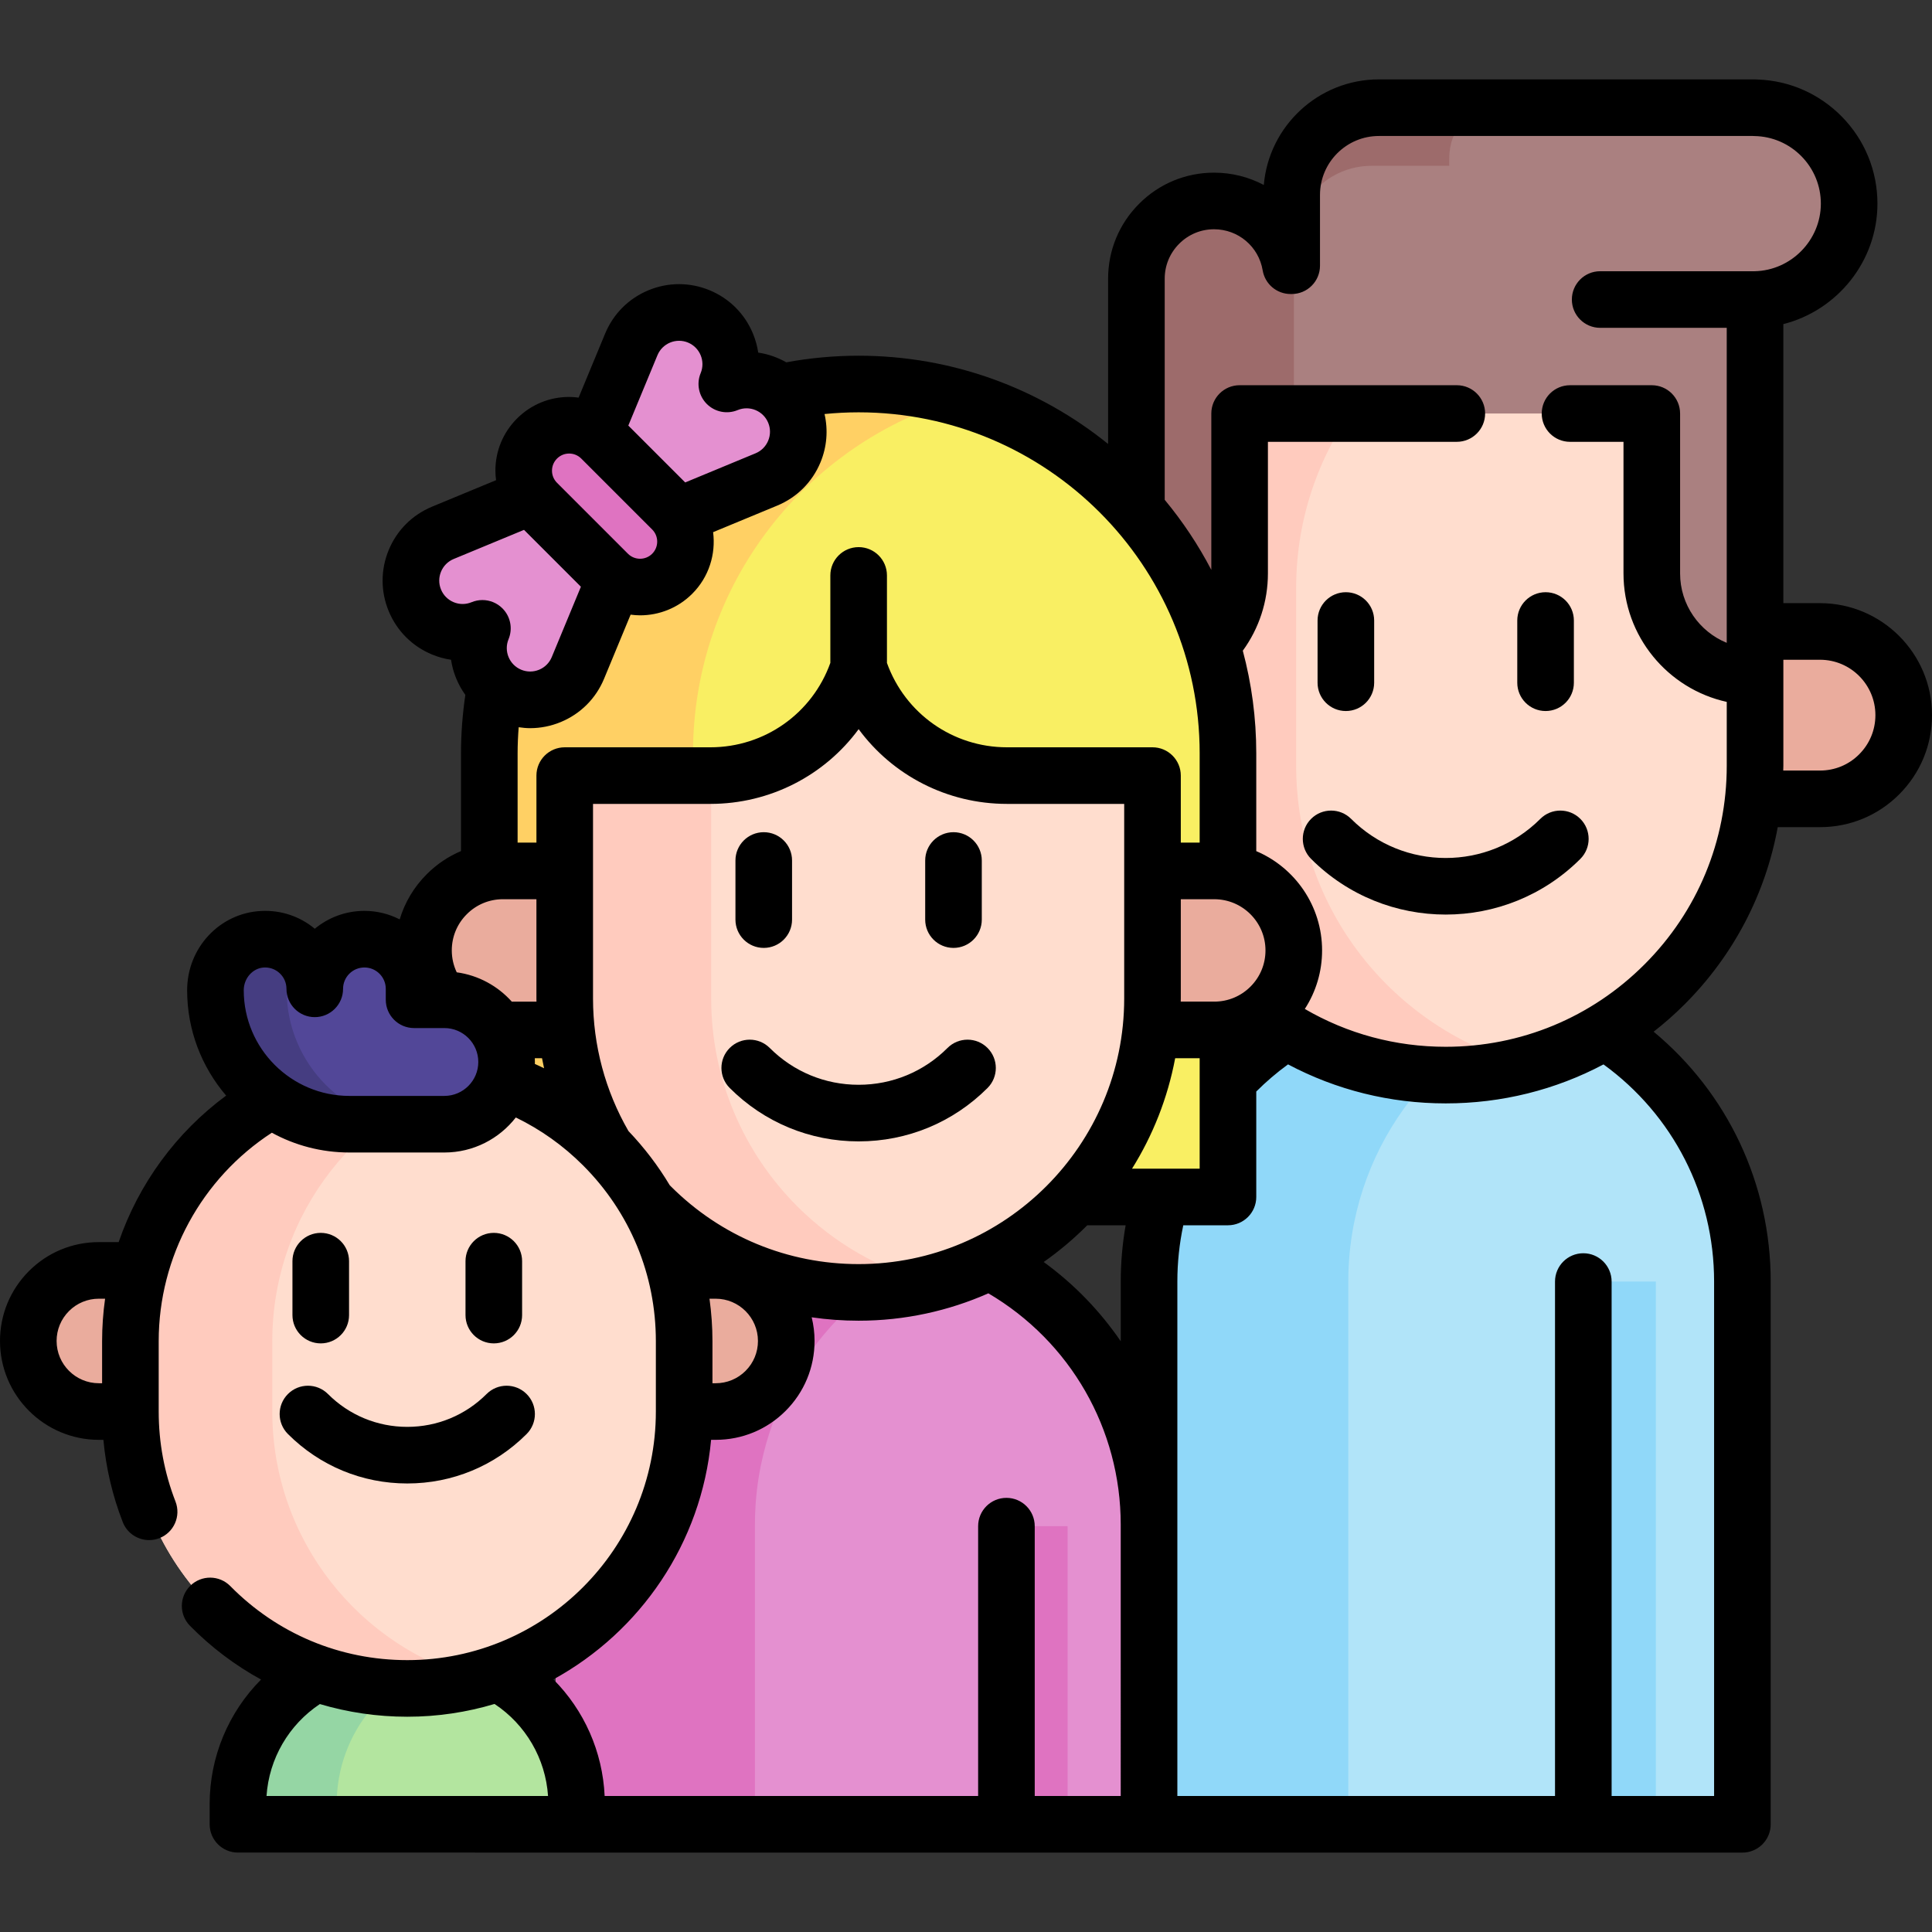 <svg id="Capa_1" enable-background="new 0 0 511.994 511.994" height="512" viewBox="0 0 511.994 511.994" width="512" xmlns="http://www.w3.org/2000/svg"><rect x="0" y="0" width="511.994" height="511.994" fill="#333333" stroke="none"/><g><g><g><path d="m383.125 260.999c-43.422 0-78.622 35.2-78.622 78.622v143.832h157.244v-143.832c0-43.422-35.2-78.622-78.622-78.622z" fill="#b1e4f9"/><g fill="#90d8f9"><path d="m419.589 339.621h19.226v143.832h-19.226z"/><path d="m409.53 265.543c-30.436 10.845-52.221 39.91-52.221 74.072v143.837h-52.807v-143.837c0-43.418 35.202-78.62 78.62-78.62 9.266 0 18.154 1.598 26.408 4.548z"/></g></g><g><path d="m225.881 325.436c-43.422 0-78.622 35.2-78.622 78.622v79.394h157.244v-79.394c0-43.422-35.201-78.622-78.622-78.622z" fill="#e490d0"/><g fill="#df73c1"><path d="m266.711 404.444h16.209v79.008h-16.209z"/><path d="m252.286 329.981c-30.436 10.845-52.221 39.91-52.221 74.072v79.4h-52.807v-79.4c0-43.418 35.202-78.62 78.62-78.62 9.266 0 18.154 1.598 26.408 4.548z"/></g></g><g><path d="m482.319 211.698h-198.385c-12.248 0-22.178-9.929-22.178-22.178 0-12.248 9.929-22.178 22.178-22.178h198.385c12.248 0 22.178 9.929 22.178 22.178 0 12.249-9.93 22.178-22.178 22.178z" fill="#eaac9d"/><path d="m383.126 73.803c-45.273 0-81.973 36.701-81.973 81.973v47.161c0 45.273 36.701 81.973 81.973 81.973 45.273 0 81.973-36.701 81.973-81.973v-47.161c.001-45.272-36.7-81.973-81.973-81.973z" fill="#ffddce"/><path d="m404.292 282.137c-6.752 1.813-13.849 2.77-21.168 2.77-45.273 0-81.97-36.697-81.97-81.97v-47.164c0-45.273 36.697-81.97 81.97-81.97 7.319 0 14.416.957 21.168 2.77-35.017 9.322-60.802 41.247-60.802 79.201v47.164c0 37.953 25.784 69.878 60.802 79.199z" fill="#ffcbbe"/><path d="m465.1 28.556v-.012h-.492-99.18c-12.771 0-23.125 10.354-23.125 23.114v18.757h-.288c-1.63-9.733-10.088-17.15-20.287-17.15-5.687 0-10.831 2.306-14.544 6.031-3.725 3.725-6.031 8.869-6.031 14.556v105.47c7.549 0 14.4-3.06 19.344-8.015 4.955-4.955 8.015-11.806 8.015-19.356v-42.37h109.228v42.37c0 15.11 12.25 27.371 27.36 27.371v-99.945c13.813-.263 24.931-11.535 24.931-25.41 0-13.876-11.118-25.148-24.931-25.411z" fill="#aa8080"/><path d="m404.814 28.545c-11.658.167-20.757 1.835-20.757 13.793v1.602h-20.579c-5.684 0-10.834 2.314-14.539 6.029-3.726 3.726-6.04 8.877-6.04 14.561v45.051h-14.383v42.37c0 7.542-3.059 14.394-8.02 19.355-4.939 4.95-11.791 8.009-19.344 8.009v-105.464c0-5.695 2.303-10.834 6.029-14.561 3.715-3.726 8.854-6.029 14.55-6.029 10.2 0 18.654 7.419 20.278 17.153h.289v-18.765c0-12.759 10.356-23.104 23.126-23.104z" fill="#9d6b6b"/></g><g><path d="m227.542 101.763c-54.055 0-97.875 43.82-97.875 97.875v117.569h195.751v-117.569c-.001-54.055-43.821-97.875-97.876-97.875z" fill="#f9ef63"/><path d="m254.525 105.534c-40.922 11.721-70.874 49.409-70.874 94.104v117.567h-53.985v-117.567c0-54.059 43.818-97.877 97.867-97.877 9.364 0 18.421 1.31 26.992 3.773z" fill="#ffd064"/><path d="m321.786 272.939h-188.489c-11.637 0-21.071-9.434-21.071-21.071 0-11.637 9.434-21.071 21.071-21.071h188.489c11.637 0 21.071 9.434 21.071 21.071 0 11.637-9.434 21.071-21.071 21.071z" fill="#eaac9d"/><path d="m149.658 205.539h38.584c18.358 0 33.926-11.964 39.305-28.536 5.38 16.572 20.937 28.536 39.305 28.536h38.574v59.076c0 43.014-34.87 77.884-77.884 77.884-43.014 0-77.884-34.87-77.884-77.884z" fill="#ffddce"/><path d="m246.943 340.055c-6.204 1.596-12.704 2.441-19.404 2.441-21.507 0-40.975-8.719-55.074-22.818-14.088-14.088-22.807-33.566-22.807-55.063v-59.079h38.809v59.079c0 21.497 8.719 40.975 22.807 55.063 9.712 9.713 21.961 16.868 35.669 20.377z" fill="#ffcbbe"/><g><path d="m140.63 131.569-23.271 9.639c-6.989 2.895-10.308 10.907-7.413 17.896 2.895 6.989 10.907 10.308 17.896 7.413-2.895 6.989.424 15.002 7.413 17.896 6.989 2.895 15.002-.424 17.896-7.413l9.639-23.271z" fill="#e490d0"/><path d="m157.66 114.538 9.639-23.271c2.895-6.989 10.907-10.308 17.896-7.413 6.989 2.895 10.308 10.907 7.413 17.896 6.989-2.895 15.002.424 17.896 7.413 2.895 6.989-.424 15.002-7.413 17.897l-23.271 9.639z" fill="#e490d0"/><path d="m178.14 152.048c-4.703 4.703-12.328 4.703-17.031 0l-18.797-18.797c-4.703-4.703-4.703-12.328 0-17.031 4.703-4.703 12.328-4.703 17.031 0l18.797 18.797c4.703 4.703 4.703 12.328 0 17.031z" fill="#df73c1"/></g></g><g><path d="m113.464 438.748h-11.064c-21.731 0-39.347 17.616-39.347 39.347v5.358h89.757v-5.358c.001-21.731-17.616-39.347-39.346-39.347z" fill="#b3e59f"/><path d="m121.019 439.47c-18.118 3.52-31.8 19.479-31.8 38.622v5.36h-26.166v-5.36c0-21.729 17.619-39.348 39.348-39.348h11.06c2.586 0 5.117.245 7.558.726z" fill="#95d6a4"/><g><path d="m189.665 374.071h-163.466c-10.329 0-18.702-8.373-18.702-18.702 0-10.329 8.373-18.702 18.702-18.702h163.466c10.329 0 18.702 8.373 18.702 18.702 0 10.329-8.373 18.702-18.702 18.702z" fill="#eaac9d"/><path d="m107.932 447.448c-40.525 0-73.378-32.852-73.378-73.377v-18.651c0-40.525 32.852-73.377 73.377-73.377 40.525 0 73.377 32.852 73.377 73.377v18.651c.001 40.525-32.851 73.377-73.376 73.377z" fill="#ffddce"/><path d="m126.735 445.016c-5.996 1.59-12.3 2.439-18.806 2.439-40.524 0-73.374-32.851-73.374-73.384v-18.652c0-40.524 32.851-73.374 73.374-73.374 6.507 0 12.811.848 18.806 2.439-31.424 8.299-54.578 36.909-54.578 70.936v18.652c0 34.035 23.154 62.645 54.578 70.944z" fill="#ffcbbe"/><path d="m92.598 297.925h8.674 8.462 8.028c9.107 0 16.49-7.383 16.49-16.49 0-9.107-7.383-16.49-16.49-16.49h-8.028v-2.896c0-7.268-5.892-13.16-13.16-13.16-7.268 0-13.16 5.892-13.16 13.16 0-7.479-6.239-13.501-13.796-13.145-7.078.333-12.524 6.431-12.524 13.517-.001 19.607 15.895 35.504 35.504 35.504z" fill="#524798"/><path d="m111.478 297.93h-18.874c-9.813 0-18.681-3.971-25.11-10.401-6.429-6.42-10.401-15.307-10.401-25.11 0-7.085 5.446-13.177 12.531-13.514 3.981-.193 7.605 1.398 10.131 4.039-2.352 2.468-3.788 5.841-3.788 9.475 0 9.803 3.971 18.691 10.401 25.11 6.429 6.43 15.297 10.401 25.11 10.401z" fill="#453d81"/></g></g></g><g><path d="m482.324 159.84h-9.724v-4.062c0-.026-.004-.051-.004-.077v-69.81c14.276-3.607 24.94-16.644 24.94-31.924 0-8.679-3.353-16.871-9.446-23.072-5.95-6.042-13.825-9.515-22.234-9.82-.25-.025-.503-.038-.76-.038h-99.67c-15.996 0-29.166 12.329-30.508 27.983-3.946-2.092-8.442-3.264-13.192-3.264-7.499 0-14.548 2.928-19.844 8.237-5.305 5.305-8.226 12.356-8.226 19.853v43.808c-18.092-14.618-41.097-23.387-66.114-23.387-6.457 0-12.89.591-19.173 1.75-2.291-1.307-4.813-2.188-7.434-2.578-.253-1.711-.719-3.402-1.398-5.042-2.167-5.23-6.241-9.305-11.472-11.472s-10.993-2.167-16.224 0-9.305 6.241-11.472 11.472l-7.031 16.975c-.828-.106-1.664-.179-2.512-.179-5.22 0-10.128 2.033-13.818 5.724-3.691 3.691-5.724 8.599-5.724 13.819 0 .849.073 1.684.179 2.512l-16.975 7.031c-5.231 2.167-9.305 6.241-11.472 11.472s-2.167 10.993 0 16.224 6.241 9.305 11.472 11.472c1.64.679 3.331 1.145 5.042 1.398.5 3.358 1.809 6.552 3.789 9.307-.752 5.128-1.152 10.321-1.152 15.491v25.897c-3.349 1.416-6.424 3.476-9.063 6.122-3.404 3.396-5.842 7.501-7.181 11.985-2.811-1.434-5.983-2.259-9.349-2.259-4.992 0-9.577 1.78-13.152 4.738-3.967-3.294-8.939-4.962-14.158-4.715-11.03.52-19.671 9.748-19.671 21.009 0 10.65 3.9 20.402 10.336 27.921-13.299 9.817-23.184 23.419-28.482 38.827h-5.247c-7.001 0-13.582 2.725-18.536 7.68-4.942 4.955-7.664 11.533-7.664 18.519 0 14.447 11.753 26.2 26.2 26.2h1.2c.687 7.471 2.402 14.771 5.126 21.785 1.153 2.969 3.989 4.787 6.993 4.787.903 0 1.821-.164 2.713-.511 3.861-1.5 5.775-5.845 4.276-9.707-2.954-7.605-4.451-15.631-4.451-23.855v-18.65c0-22.362 11.385-43.146 29.981-55.236 6.112 3.341 13.118 5.243 20.561 5.243h25.164c7.689 0 14.539-3.64 18.933-9.283 6.585 3.197 12.563 7.443 17.818 12.698 12.441 12.442 19.293 28.983 19.293 46.577v18.65c0 36.327-29.549 65.88-65.87 65.88-17.781 0-34.44-6.969-46.907-19.624-2.907-2.95-7.656-2.986-10.606-.079s-2.986 7.656-.079 10.606c5.64 5.724 11.982 10.493 18.829 14.244-8.592 8.648-13.616 20.428-13.616 33.003v5.351c0 4.142 3.358 7.5 7.5 7.5l398.689.009c4.142 0 7.5-3.358 7.5-7.5v-143.84c0-25.899-11.423-49.938-31.021-66.205 2.838-2.229 5.574-4.62 8.164-7.212 13.002-12.992 21.488-29.29 24.722-46.999h11.212c7.937 0 15.389-3.09 20.977-8.693 5.605-5.605 8.693-13.059 8.693-20.988 0-16.363-13.31-29.678-29.67-29.678zm-467.324 195.527c0-2.988 1.167-5.804 3.279-7.922 2.114-2.114 4.927-3.278 7.921-3.278h1.65c-.521 3.698-.793 7.455-.793 11.25v11.151h-.857c-6.176 0-11.2-5.025-11.2-11.201zm302.918-155.724v23.657h-4.997v-17.761c0-4.142-3.358-7.5-7.5-7.5h-38.567c-14.352 0-26.987-8.946-31.807-22.352v-23.196c0-4.142-3.358-7.5-7.5-7.5s-7.5 3.358-7.5 7.5v23.177c-4.805 13.417-17.441 22.371-31.804 22.371h-38.587c-4.142 0-7.5 3.358-7.5 7.5v17.759h-4.987v-23.655c0-2.306.108-4.617.283-6.923 1.012.149 2.028.249 3.046.249 2.748 0 5.497-.542 8.112-1.625 5.231-2.167 9.305-6.241 11.472-11.472l7.035-16.986c.833.107 1.669.18 2.508.18 5.004 0 10.009-1.905 13.818-5.714 4.448-4.448 6.279-10.522 5.534-16.326l16.985-7.036c5.231-2.167 9.306-6.241 11.472-11.472 1.702-4.111 2.046-8.546 1.073-12.797 2.993-.297 6.01-.453 9.035-.453 49.834 0 90.376 40.542 90.376 90.375zm-20.912 155.806c-5.496-8.038-12.372-15.159-20.418-21.009 4.127-2.907 7.994-6.157 11.54-9.732h10.174c-.856 4.901-1.296 9.886-1.296 14.909zm-108.986-11.282h1.643c6.176 0 11.2 5.024 11.2 11.2 0 2.994-1.164 5.808-3.278 7.922s-4.928 3.278-7.922 3.278h-.857v-11.151c.001-3.797-.274-7.551-.786-11.249zm-10.25-29.785c-.1-.1-.194-.201-.293-.3-3.06-5.127-6.727-9.932-10.934-14.354-6.139-10.632-9.388-22.752-9.388-35.109v-51.58h31.087c15.867 0 30.295-7.565 39.304-19.803 9.014 12.238 23.443 19.803 39.307 19.803h31.067v51.58c0 38.807-31.571 70.378-70.378 70.378-18.802-.001-36.479-7.321-49.772-20.615zm122.227-4.674c5.506-8.816 9.442-18.701 11.431-29.27h6.49v29.27zm31.389-48.246c-2.564 2.563-5.973 3.976-9.599 3.976h-8.887c.003-.274.021-.544.021-.819v-26.319h8.866c7.485 0 13.574 6.084 13.574 13.563 0 3.627-1.411 7.036-3.975 9.599zm-157.157-167.325c1.307-3.157 4.938-4.662 8.098-3.354 3.157 1.308 4.661 4.94 3.354 8.097-1.161 2.803-.519 6.028 1.626 8.173 2.145 2.146 5.373 2.787 8.173 1.626 3.158-1.306 6.79.197 8.097 3.354.634 1.529.634 3.214 0 4.744-.633 1.529-1.824 2.72-3.354 3.354l-18.641 7.722-15.074-15.074zm-26.613 27.387c.858-.858 1.998-1.331 3.211-1.331s2.354.473 3.212 1.331l18.796 18.797c1.771 1.771 1.771 4.653 0 6.424-1.772 1.771-4.653 1.77-6.424 0l-18.797-18.798c-.858-.858-1.331-1.998-1.331-3.211s.474-2.354 1.333-3.212zm-27.387 38.064c-1.529-.633-2.721-1.825-3.354-3.354-1.308-3.157.197-6.79 3.354-8.097l18.641-7.721 7.537 7.537 7.537 7.537-7.721 18.64c-.633 1.529-1.825 2.721-3.354 3.354-1.53.634-3.215.634-4.744 0-3.157-1.308-4.661-4.94-3.354-8.097 1.161-2.803.519-6.028-1.626-8.173-1.435-1.435-3.353-2.197-5.305-2.197-.966 0-1.941.187-2.869.571-1.528.634-3.213.634-4.742 0zm3.482 82.68c2.554-2.56 5.957-3.97 9.584-3.97h8.86v26.32c0 .275.011.549.014.824h-6.543c-3.707-4.137-8.825-6.979-14.59-7.77-.856-1.794-1.309-3.758-1.309-5.807.001-3.626 1.41-7.03 3.984-9.597zm-5.949 48.157h-25.164c-15.442 0-28.005-12.563-28.005-28.005 0-3.183 2.412-5.886 5.376-6.025.093-.004.186-.006.278-.006 1.469 0 2.849.549 3.912 1.563 1.131 1.08 1.754 2.534 1.754 4.097 0 4.142 3.358 7.5 7.5 7.5s7.5-3.358 7.5-7.5c0-3.121 2.539-5.66 5.66-5.66s5.66 2.539 5.66 5.66v2.896c0 4.142 3.358 7.5 7.5 7.5h8.028c4.957 0 8.99 4.033 8.99 8.991.001 4.955-4.032 8.989-8.989 8.989zm23.965-9.982h1.915c.167.888.349 1.773.544 2.655-.804-.403-1.628-.772-2.447-1.149.004-.172.013-.342.013-.514 0-.333-.011-.663-.025-.992zm-56.962 171.146c7.419 2.205 15.202 3.358 23.171 3.358 8.034 0 15.791-1.194 23.121-3.386 8.259 5.476 13.512 14.466 14.177 24.387h-74.605c.664-9.901 5.901-18.876 14.136-24.359zm212.235 24.359h-22.789v-71.504c0-4.142-3.358-7.5-7.5-7.5s-7.5 3.358-7.5 7.5v71.504h-98.978c-.537-11.784-5.457-22.739-13.579-30.894 23.018-12.608 39.259-36.089 41.791-63.487h1.218c7.001 0 13.581-2.725 18.528-7.672s7.672-11.527 7.672-18.528c0-2.161-.268-4.26-.764-6.27 4.085.593 8.24.899 12.443.899 12.228 0 23.853-2.603 34.379-7.253 21.724 12.774 35.079 35.94 35.079 61.31zm157.247-136.331v136.34h-27.158v-136.336c0-4.142-3.358-7.5-7.5-7.5s-7.5 3.358-7.5 7.5v136.336h-100.083v-136.34c0-5.042.531-10.036 1.57-14.909h11.842c4.142 0 7.5-3.358 7.5-7.5v-27.947c2.609-2.608 5.423-5.016 8.42-7.193 12.795 6.788 27.017 10.339 41.791 10.339 14.819 0 29.082-3.584 41.809-10.329 18.432 13.384 29.309 34.576 29.309 57.539zm-18.464-84.023c-14.057 14.066-32.756 21.813-52.654 21.813-13.295 0-26.051-3.45-37.345-10.027 2.975-4.582 4.577-9.925 4.577-15.517 0-11.805-7.201-21.96-17.443-26.307v-25.914c0-9.403-1.245-18.52-3.567-27.201 4.312-5.923 6.655-13.049 6.655-20.485v-34.87h50.06c4.142 0 7.5-3.358 7.5-7.5s-3.358-7.5-7.5-7.5h-57.56c-4.142 0-7.5 3.358-7.5 7.5v41.431c-3.464-6.631-7.61-12.852-12.35-18.564v-58.606c0-3.491 1.361-6.775 3.84-9.254 2.468-2.474 5.746-3.836 9.23-3.836 6.414 0 11.836 4.583 12.893 10.898.604 3.614 3.732 6.262 7.397 6.262h.29c4.142 0 7.5-3.358 7.5-7.5v-18.76c0-8.613 7.007-15.62 15.62-15.62h99.12c.139.01.279.017.42.019 4.694.082 9.111 1.986 12.431 5.357 3.314 3.374 5.14 7.832 5.14 12.554 0 9.689-7.879 17.72-17.567 17.91h-40.916c-4.142 0-7.5 3.358-7.5 7.5s3.358 7.5 7.5 7.5h33.543v83.479c-7.244-2.966-12.36-10.096-12.36-18.399v-42.37c0-4.142-3.358-7.5-7.5-7.5h-21.67c-4.142 0-7.5 3.358-7.5 7.5s3.358 7.5 7.5 7.5h14.17v34.87c0 16.653 11.734 30.609 27.364 34.049v16.93c0 19.898-7.747 38.597-21.818 52.658zm56.904-55.685c-2.76 2.768-6.44 4.292-10.363 4.292h-9.754c.006-.422.031-.842.031-1.265v-28.096h9.724c8.089 0 14.669 6.586 14.669 14.681 0 3.922-1.527 7.609-4.307 10.388z"/><path d="m408.197 217.006c-13.824 13.823-36.317 13.824-50.141 0-2.929-2.929-7.678-2.929-10.606 0-2.929 2.929-2.929 7.678 0 10.606 9.836 9.836 22.756 14.754 35.677 14.754s25.841-4.918 35.677-14.754c2.929-2.929 2.929-7.678 0-10.606-2.929-2.929-7.679-2.929-10.607 0z"/><path d="m356.665 188.427c4.142 0 7.5-3.358 7.5-7.5v-16.487c0-4.142-3.358-7.5-7.5-7.5s-7.5 3.358-7.5 7.5v16.487c0 4.142 3.357 7.5 7.5 7.5z"/><path d="m409.588 188.427c4.142 0 7.5-3.358 7.5-7.5v-16.487c0-4.142-3.358-7.5-7.5-7.5s-7.5 3.358-7.5 7.5v16.487c0 4.142 3.358 7.5 7.5 7.5z"/><path d="m261.703 277.718c-2.929-2.93-7.678-2.929-10.606 0-6.292 6.292-14.657 9.757-23.555 9.757s-17.263-3.465-23.555-9.757c-2.928-2.93-7.677-2.929-10.606 0s-2.929 7.677 0 10.606c9.125 9.125 21.257 14.151 34.162 14.151s25.037-5.026 34.162-14.151c2.927-2.929 2.927-7.678-.002-10.606z"/><path d="m202.4 251.203c4.142 0 7.5-3.358 7.5-7.5v-15.665c0-4.142-3.358-7.5-7.5-7.5s-7.5 3.358-7.5 7.5v15.665c0 4.142 3.358 7.5 7.5 7.5z"/><path d="m252.683 251.203c4.142 0 7.5-3.358 7.5-7.5v-15.665c0-4.142-3.358-7.5-7.5-7.5s-7.5 3.358-7.5 7.5v15.665c0 4.142 3.358 7.5 7.5 7.5z"/><path d="m76.308 380.031c8.447 8.447 19.678 13.099 31.624 13.099s23.177-4.652 31.624-13.099c2.929-2.929 2.929-7.678 0-10.606-2.929-2.93-7.678-2.929-10.606 0-5.614 5.614-13.078 8.706-21.017 8.706s-15.403-3.092-21.018-8.706c-2.929-2.929-7.678-2.929-10.606 0-2.93 2.929-2.93 7.678-.001 10.606z"/><path d="m92.501 348.508v-14.288c0-4.142-3.358-7.5-7.5-7.5s-7.5 3.358-7.5 7.5v14.287c0 4.142 3.358 7.5 7.5 7.5s7.5-3.357 7.5-7.499z"/><path d="m138.362 348.508v-14.288c0-4.142-3.358-7.5-7.5-7.5s-7.5 3.358-7.5 7.5v14.287c0 4.142 3.358 7.5 7.5 7.5s7.5-3.357 7.5-7.499z"/></g></g></svg>